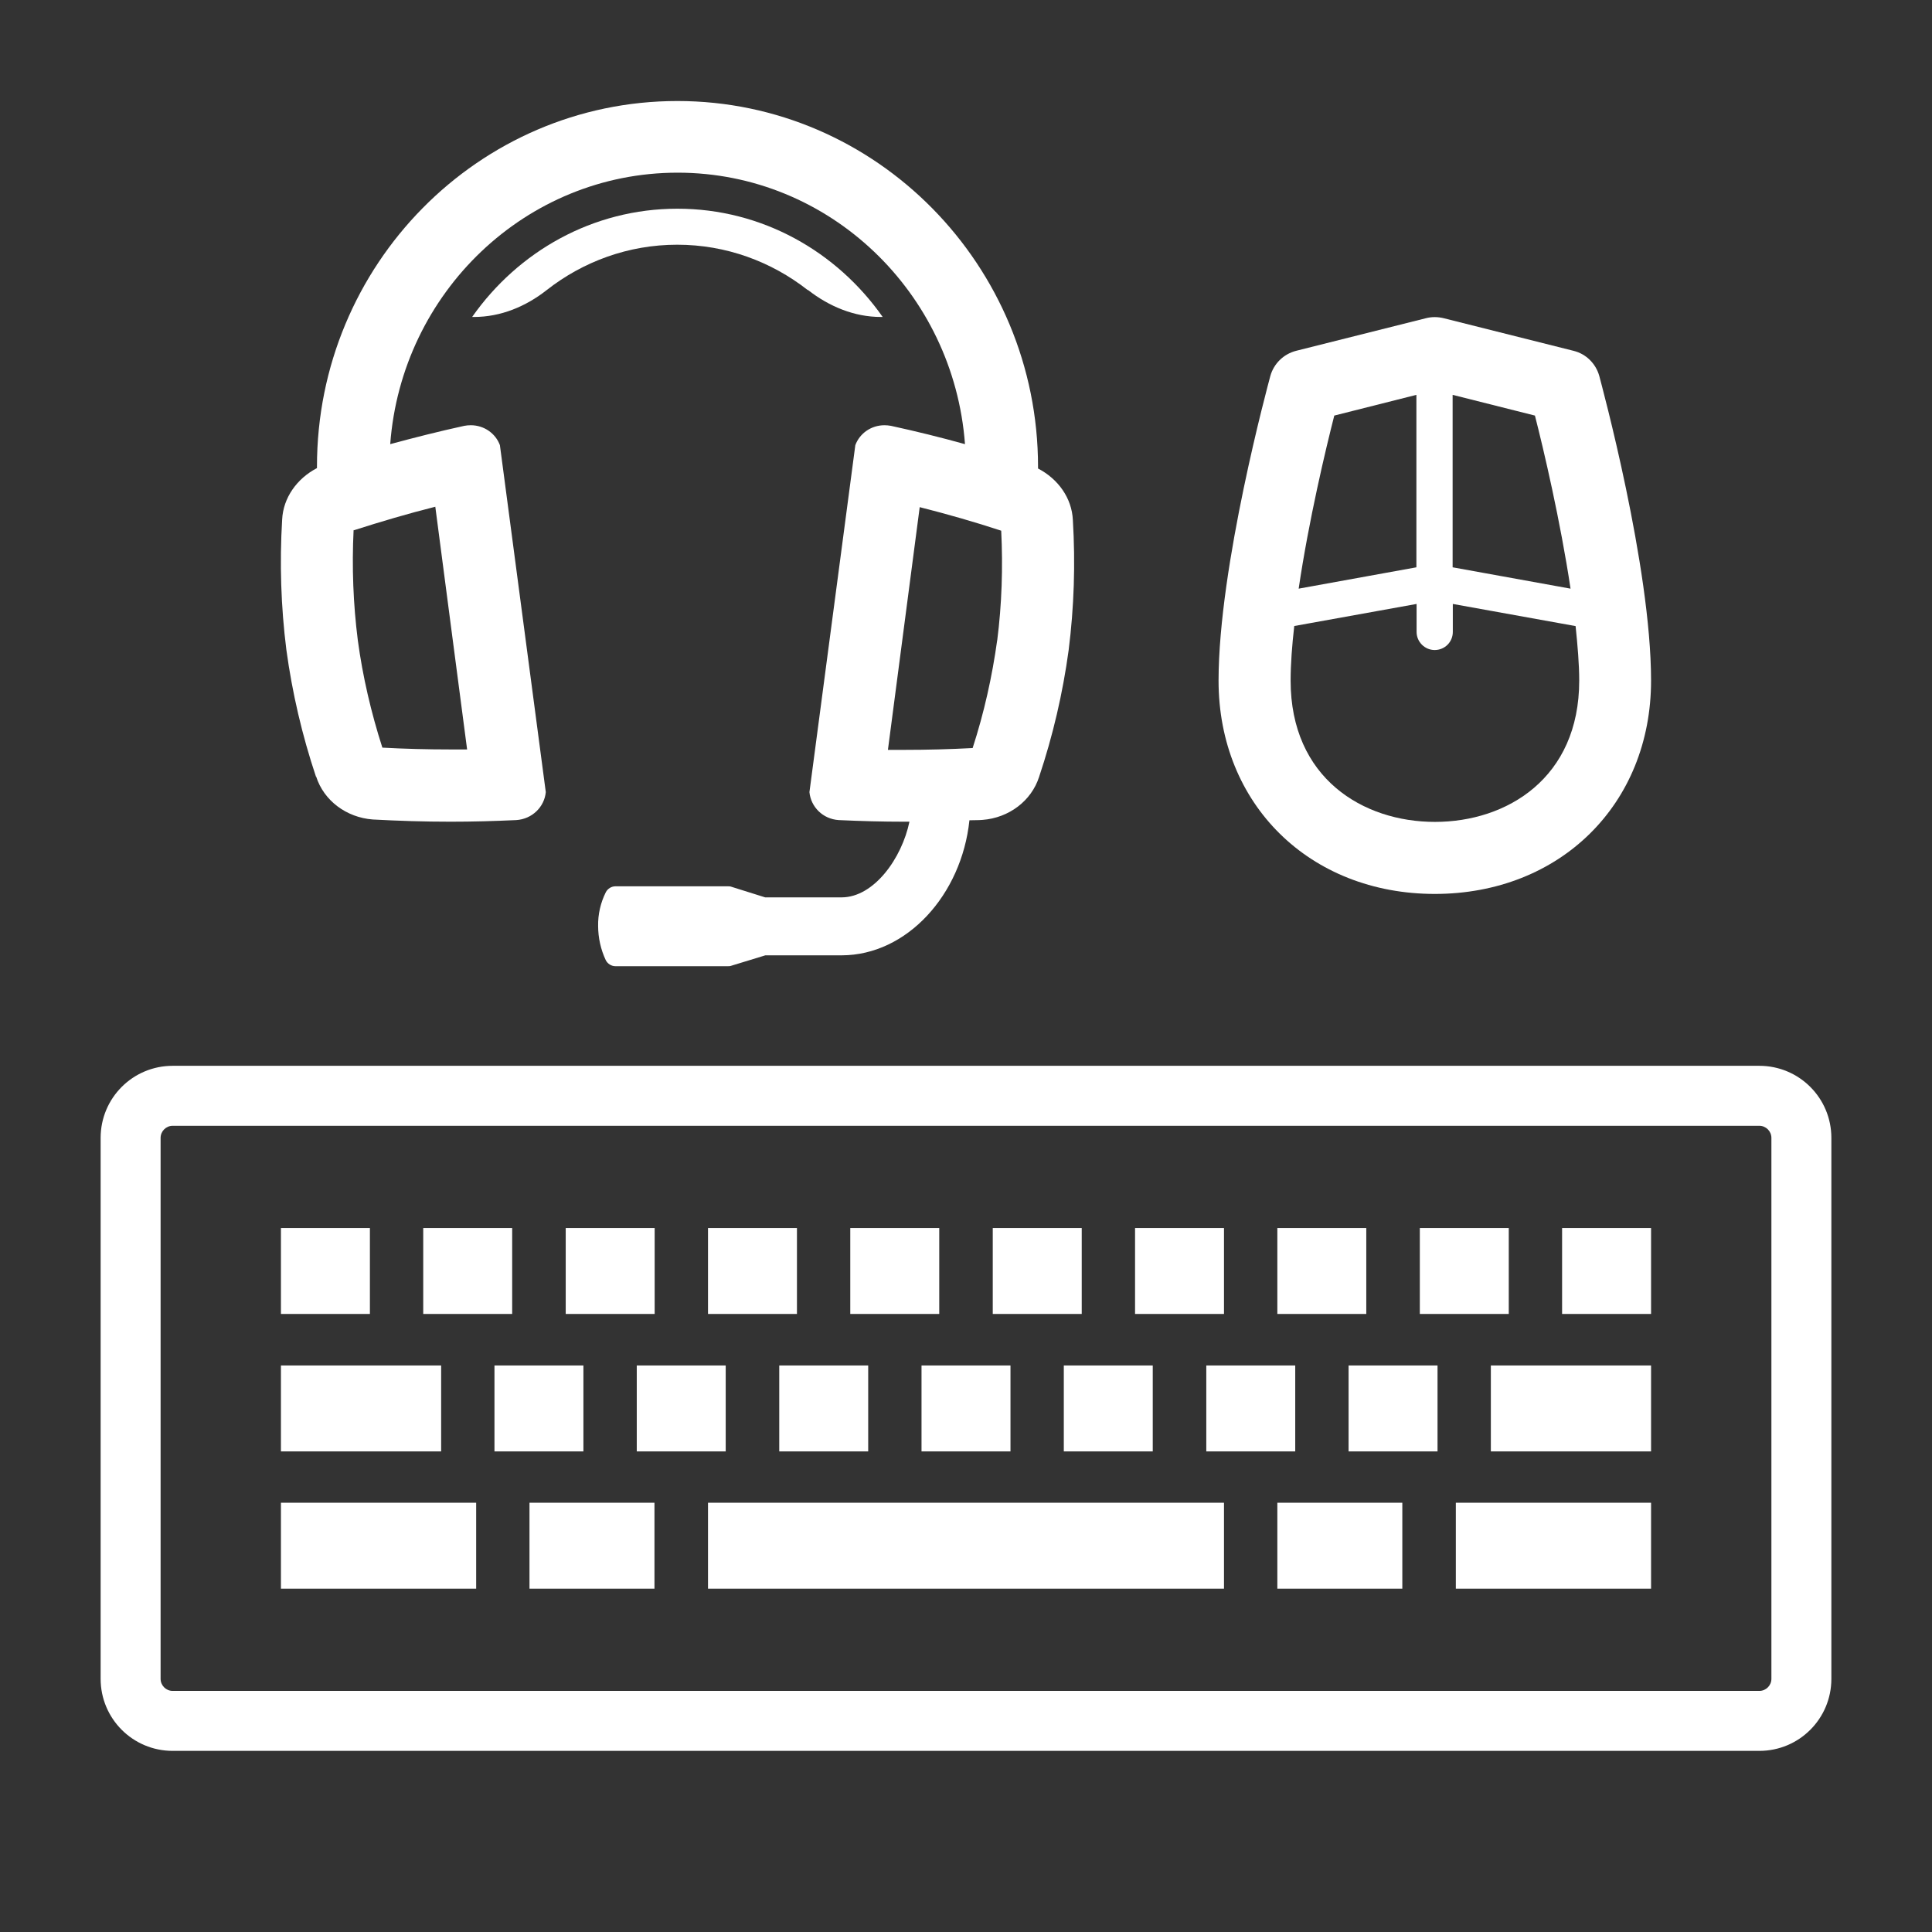 <svg width="80" height="80" viewBox="0 0 80 80" fill="none" xmlns="http://www.w3.org/2000/svg">
<rect x="0" y="0" width="80" height="80" fill="#333333" stroke="none"/>
<g clip-path="url(#clip0_128_368)">
<path d="M33.458 12.008C34.333 12.692 35.375 13.125 36.475 13.125H36.55C34.65 10.417 31.558 8.642 28.05 8.642C24.542 8.642 21.45 10.417 19.55 13.125H19.625C20.733 13.125 21.775 12.692 22.642 12.008C24.142 10.833 26.017 10.133 28.042 10.133C30.067 10.133 31.942 10.833 33.442 12.008H33.458Z" fill="white"/>
<path d="M13.092 32.158C13.408 33.15 14.342 33.85 15.433 33.933C16.508 33.991 17.583 34.025 18.658 34.025C19.567 34.025 20.467 34 21.375 33.958C22.042 33.916 22.542 33.408 22.6 32.8L21.65 25.616L20.7 18.433C20.517 17.941 20.042 17.608 19.492 17.608C19.4 17.608 19.317 17.616 19.225 17.633C18.192 17.858 17.175 18.116 16.158 18.391C16.625 12.116 21.775 7.15 28.058 7.15C34.342 7.15 39.492 12.116 39.958 18.391C38.942 18.108 37.925 17.858 36.892 17.633C36.8 17.616 36.708 17.608 36.625 17.608C36.075 17.608 35.6 17.941 35.417 18.433L34.467 25.616L33.517 32.8C33.575 33.408 34.067 33.916 34.733 33.958C35.642 34 36.542 34.025 37.45 34.025C37.517 34.025 37.592 34.025 37.658 34.025C37.342 35.541 36.192 37.15 34.858 37.158H31.683L30.275 36.716C30.233 36.7 30.183 36.7 30.142 36.7H25.483C25.317 36.7 25.158 36.8 25.083 36.95C24.867 37.383 24.758 37.866 24.767 38.341C24.767 38.825 24.875 39.316 25.083 39.758C25.158 39.908 25.317 40.008 25.483 40.008H30.142C30.183 40.008 30.233 40.008 30.275 39.991L31.692 39.558H34.858C37.55 39.55 39.817 37.058 40.142 33.966C40.325 33.958 40.508 33.966 40.683 33.95C41.783 33.866 42.708 33.158 43.025 32.175C43.6 30.458 44.008 28.7 44.25 26.925C44.475 25.141 44.533 23.341 44.425 21.533C44.383 20.625 43.817 19.833 42.983 19.4C42.983 19.375 42.983 19.358 42.983 19.333C42.983 10.983 36.283 4.183 28.05 4.183C19.817 4.183 13.125 10.966 13.125 19.316C13.125 19.341 13.125 19.358 13.125 19.383C12.292 19.816 11.725 20.616 11.683 21.516C11.575 23.325 11.633 25.125 11.858 26.908C12.1 28.683 12.508 30.441 13.083 32.158H13.092ZM41.292 26.508C41.083 28.016 40.75 29.508 40.275 30.975C39.342 31.025 38.392 31.05 37.458 31.05C37.225 31.05 37 31.05 36.767 31.05L37.425 26.025L38.083 21C39.233 21.291 40.367 21.616 41.458 21.975C41.533 23.491 41.483 25.033 41.292 26.525V26.508ZM14.65 21.958C15.767 21.6 16.9 21.266 18.025 20.983L18.683 26.008L19.342 31.033C19.108 31.033 18.883 31.033 18.65 31.033C17.7 31.033 16.733 31.008 15.833 30.958C15.367 29.508 15.017 28.008 14.817 26.516C14.625 25.008 14.567 23.483 14.642 21.941L14.65 21.958Z" fill="white"/>
<path d="M59.408 37.016C64.6 37.016 68.367 33.3 68.367 28.183C68.367 23.45 66.308 15.9 66.225 15.575C66.083 15.058 65.675 14.65 65.15 14.525L59.775 13.175C59.533 13.116 59.283 13.116 59.05 13.175L53.675 14.525C53.15 14.658 52.742 15.058 52.6 15.575C52.517 15.891 50.458 23.45 50.458 28.183C50.458 33.3 54.225 37.016 59.417 37.016H59.408ZM60.15 16.35L63.558 17.208C63.917 18.608 64.608 21.55 65.033 24.375L60.15 23.491V23.458C60.15 23.458 60.15 23.45 60.15 23.441V16.358V16.35ZM55.25 17.208L58.65 16.35V23.491L53.775 24.375C54.192 21.55 54.892 18.608 55.25 17.208V17.208ZM53.575 25.925L58.658 25.008V26.166C58.658 26.575 58.992 26.916 59.408 26.916C59.825 26.916 60.158 26.583 60.158 26.166V25.008L65.242 25.925C65.325 26.725 65.392 27.5 65.392 28.183C65.392 32.225 62.392 34.033 59.417 34.033C56.442 34.033 53.442 32.225 53.442 28.183C53.442 27.5 53.5 26.725 53.592 25.925H53.575Z" fill="white"/>
<path d="M72.85 44.133H7.15C5.5 44.133 4.167 45.467 4.167 47.117V69.517C4.167 71.167 5.5 72.5 7.15 72.5H72.85C74.5 72.5 75.833 71.167 75.833 69.517V47.117C75.833 45.467 74.5 44.133 72.85 44.133V44.133ZM73.35 69.517C73.35 69.792 73.125 70.017 72.85 70.017H7.15C6.875 70.017 6.65 69.792 6.65 69.517V47.117C6.65 46.842 6.875 46.617 7.15 46.617H72.85C73.125 46.617 73.35 46.842 73.35 47.117V69.517Z" fill="white"/>
<path d="M15.317 50.85H11.633V54.408H15.317V50.85Z" fill="white"/>
<path d="M21.208 50.85H17.525V54.408H21.208V50.85Z" fill="white"/>
<path d="M27.108 50.85H23.425V54.408H27.108V50.85Z" fill="white"/>
<path d="M33 50.85H29.317V54.408H33V50.85Z" fill="white"/>
<path d="M38.892 50.85H35.208V54.408H38.892V50.85Z" fill="white"/>
<path d="M44.792 50.85H41.108V54.408H44.792V50.85Z" fill="white"/>
<path d="M50.683 50.85H47V54.408H50.683V50.85Z" fill="white"/>
<path d="M56.575 50.85H52.892V54.408H56.575V50.85Z" fill="white"/>
<path d="M62.475 50.85H58.792V54.408H62.475V50.85Z" fill="white"/>
<path d="M68.367 50.85H64.683V54.408H68.367V50.85Z" fill="white"/>
<path d="M19.717 62.225H11.633V65.783H19.717V62.225Z" fill="white"/>
<path d="M27.1 62.225H21.925V65.783H27.1V62.225Z" fill="white"/>
<path d="M50.683 62.225H29.317V65.783H50.683V62.225Z" fill="white"/>
<path d="M58.067 62.225H52.892V65.783H58.067V62.225Z" fill="white"/>
<path d="M68.367 62.225H60.283V65.783H68.367V62.225Z" fill="white"/>
<path d="M18.267 56.541H11.633V60.1H18.267V56.541Z" fill="white"/>
<path d="M24.158 56.541H20.475V60.1H24.158V56.541Z" fill="white"/>
<path d="M30.05 56.541H26.367V60.1H30.05V56.541Z" fill="white"/>
<path d="M35.95 56.541H32.267V60.1H35.95V56.541Z" fill="white"/>
<path d="M41.842 56.541H38.158V60.1H41.842V56.541Z" fill="white"/>
<path d="M47.733 56.541H44.05V60.1H47.733V56.541Z" fill="white"/>
<path d="M53.633 56.541H49.95V60.1H53.633V56.541Z" fill="white"/>
<path d="M59.525 56.541H55.842V60.1H59.525V56.541Z" fill="white"/>
<path d="M68.367 56.541H61.733V60.1H68.367V56.541Z" fill="white"/>
</g>
<defs>
<clipPath id="clip0_128_368">
<rect width="80" height="80" fill="white"/>
</clipPath>
</defs>
</svg>
